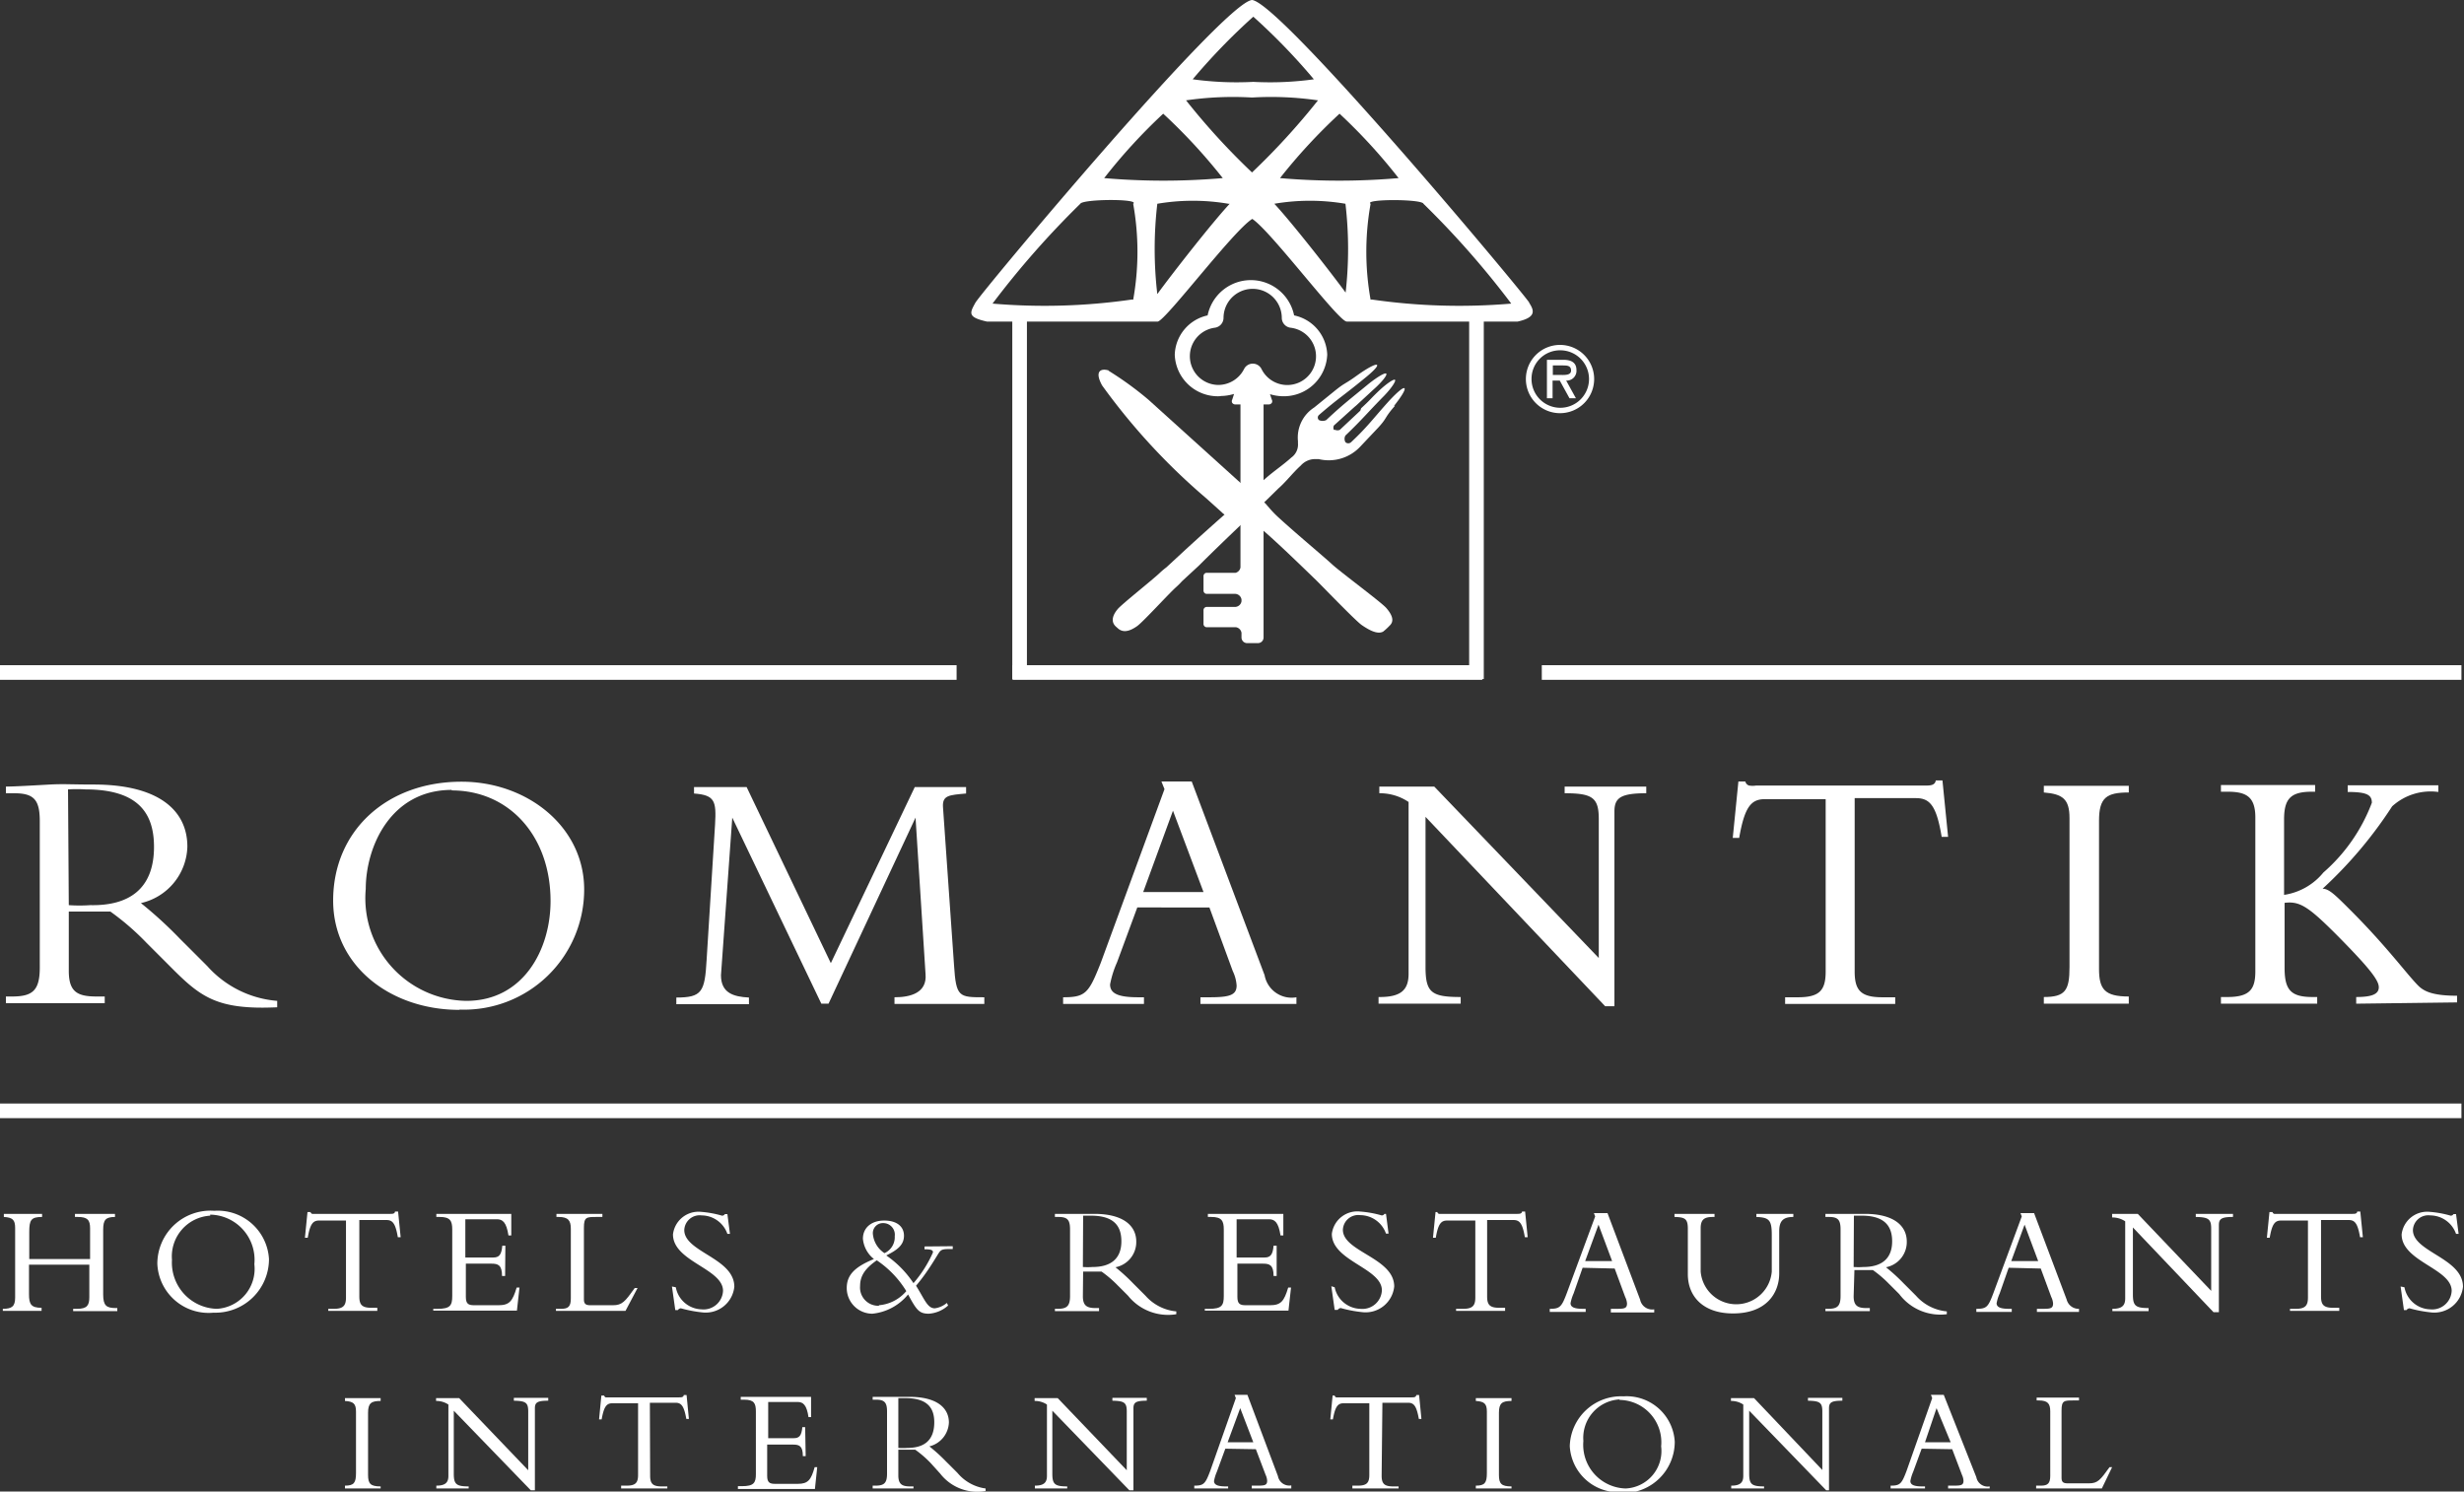 <svg xmlns="http://www.w3.org/2000/svg" viewBox="0 0 96 58.12"><rect x="0" y="0" width="96" height="58.12" fill="#333333" stroke="none"/><defs><style>.cls-1{fill:#fff;}</style></defs><title>Element 6</title><g id="Ebene_2" data-name="Ebene 2"><g id="Ebene_1-2" data-name="Ebene 1"><path class="cls-1" d="M2.68,35.27a5.91,5.91,0,0,0,.84,0C5,35.3,6,34.66,6,33c0-1.27-.57-2.24-2.67-2.24a5.6,5.6,0,0,0-.68,0Zm0,2.56c0,.82.33,1,1.09,1h.31v.26H.23v-.26H.46c.8,0,1.09-.22,1.09-1.13V32c0-.84-.23-1.09-1-1.09H.23v-.26c.33,0,1.16-.05,1.71-.08s.83,0,1.71,0c2.52,0,3.65,1,3.65,2.42a2.32,2.32,0,0,1-1.81,2.2A16.14,16.14,0,0,1,7,36.57l1.08,1.08A4.09,4.09,0,0,0,10.8,39v.25c-2.38.11-3-.41-4.2-1.62l-.9-.9a10,10,0,0,0-1.4-1.21c-.34,0-.56,0-.93,0s-.48,0-.69,0Z"/><path class="cls-1" d="M17.6,30.78c-2.39,0-3.35,2.23-3.35,3.86A4,4,0,0,0,18.17,39c2.22,0,3.28-2,3.28-3.89,0-2.53-1.61-4.31-3.85-4.31m.29,8.55c-2.67,0-4.91-1.71-4.91-4.26,0-2.71,2.08-4.63,5-4.63,2.57,0,4.78,1.76,4.78,4.2a4.68,4.68,0,0,1-4.84,4.68"/><path class="cls-1" d="M32,39.11l-3.47-7.25h0L28.09,38c0,.69.48.84,1.09.87v.26H26.35v-.26c1,0,1.11-.22,1.18-1.46l.33-5.29c.05-.9,0-1.14-.82-1.2v-.25h2.05l3.28,6.86,3.27-6.86h2v.25c-.67.06-.93.07-.9.53l.43,6.16c.08,1.25.19,1.25,1.18,1.25v.26h-3.5v-.26c.64,0,1.27-.18,1.21-.9l-.39-6.1h0l-3.39,7.25Z"/><path class="cls-1" d="M45.7,31.59l-1.16,3.17h2.35Zm-1.39,3.77-.79,2.14a3.86,3.86,0,0,0-.27.86c0,.37.35.5,1.1.5h.22v.26H41.42v-.26c.88,0,1-.16,1.47-1.35l2.48-6.76-.12-.3h1.18L49.27,38a1.07,1.07,0,0,0,1.24.86v.26H46.77v-.26h.35c.78,0,1.06-.08,1.06-.46a1.52,1.52,0,0,0-.15-.56l-.91-2.48Z"/><path class="cls-1" d="M62.54,39.21l-7-7.38v5.84c0,1,.22,1.18,1.37,1.18v.26H53.71v-.26h.05c.84,0,1.12-.29,1.12-.91V31.25a2,2,0,0,0-1.14-.34v-.26h2.14l6.41,6.68V31.91c0-.83-.25-1-1.33-1v-.26h3.18v.26c-1,0-1.24.18-1.24.71v7.59Z"/><path class="cls-1" d="M72.26,37.86c0,.74.25,1,1.08,1h.5v.26H69.55v-.26h.5c.83,0,1.08-.26,1.08-1V31.14H68.76c-.54,0-.79.31-1,1.51h-.25l.22-2.2H68a.21.21,0,0,0,.15.16.89.89,0,0,0,.27,0H75c.19,0,.39,0,.42-.2h.26l.22,2.2h-.25c-.2-1.2-.45-1.51-1-1.51H72.26Z"/><path class="cls-1" d="M82.94,39.11H79.63v-.26c.84,0,1-.26,1-1.17v-5.8c0-.74-.26-.94-1-1v-.26h3.31v.26c-.86,0-1.16.19-1.16,1.1v5.77c0,.8.22,1.08,1.16,1.08Z"/><path class="cls-1" d="M91.8,39.11v-.26c.63,0,.88-.12.88-.38s-.3-.69-1.67-2.07c-1.09-1.09-1.42-1.29-2-1.22v2.54c0,.86.25,1.13,1.09,1.13h.18v.26H86.53v-.26h.25c.87,0,1.09-.3,1.09-1v-6c0-.82-.37-1-1.09-1h-.25v-.26H90.2v.26h-.12c-.82,0-1.09.26-1.09,1.08v2.94A2.44,2.44,0,0,0,90.52,34a6.76,6.76,0,0,0,1.89-2.72c0-.31-.2-.42-.94-.42v-.26H95v.26a2.23,2.23,0,0,0-1.8.56,16.59,16.59,0,0,1-2.71,3.21c.25,0,.49.24,1.09.84,1.43,1.43,2.19,2.49,2.64,2.94.23.23.59.39,1.51.39v.26Z"/><rect class="cls-1" y="43" width="95.9" height="0.57"/><rect class="cls-1" x="60.07" y="25.92" width="35.83" height="0.57"/><rect class="cls-1" y="25.92" width="37.27" height="0.57"/><rect class="cls-1" x="39.45" y="25.92" width="18.3" height="0.57"/><rect class="cls-1" x="39.44" y="12.02" width="0.57" height="14.44"/><path class="cls-1" d="M56.81,12.29h0Z"/><path class="cls-1" d="M60.87,14.24c.18,0,.34,0,.34.2s-.28.17-.48.17H60.5v-.37Zm.15.59a.38.38,0,0,0,.4-.41c0-.32-.24-.4-.52-.4h-.63v1.5h.22v-.69h.28l.38.69h.25Zm-.23-1.18a1.12,1.12,0,1,1-1.12,1.11,1.11,1.11,0,0,1,1.12-1.11m0,2.45a1.33,1.33,0,1,0-1.34-1.33A1.33,1.33,0,0,0,60.8,16.1"/><path class="cls-1" d="M47.46,15a1.12,1.12,0,0,1-.13-2.23.39.39,0,0,0,.34-.38,1.13,1.13,0,0,1,2.27,0,.39.39,0,0,0,.34.38,1.12,1.12,0,1,1-1.13,1.61.38.38,0,0,0-.68,0,1.13,1.13,0,0,1-1,.62m.11.43a1.84,1.84,0,0,0,.5-.08l-.07.22a.13.13,0,0,0,0,.13.15.15,0,0,0,.12.06h.2v6.35a.26.26,0,0,1-.19.21H47a.13.13,0,0,0-.11.14V23a.13.13,0,0,0,.11.14h1.12a.26.26,0,0,1,.25.22v.07a.26.26,0,0,1-.25.22H47a.13.13,0,0,0-.11.14v.51a.13.13,0,0,0,.11.14h1.15a.26.26,0,0,1,.22.22v.18a.22.22,0,0,0,.23.22H49a.22.22,0,0,0,.23-.22V15.76h.2a.15.15,0,0,0,.12-.06.13.13,0,0,0,0-.13l-.07-.21a1.82,1.82,0,0,0,.49.08,1.69,1.69,0,0,0,1.74-1.62,1.62,1.62,0,0,0-1.29-1.53,1.72,1.72,0,0,0-3.37,0,1.62,1.62,0,0,0-1.28,1.53,1.68,1.68,0,0,0,1.74,1.62"/><path class="cls-1" d="M43.21,14.44c-.3-.1-.59,0-.27.58A24.87,24.87,0,0,0,47,19.42l.6.54a.76.76,0,0,0,.87.15c.05,0,.1,0,.78.59s1.8,1.69,2,1.88,1.56,1.61,1.81,1.78.6.38.83.25a2.26,2.26,0,0,0,.25-.23c.22-.2.06-.47-.13-.69s-1.81-1.42-2.11-1.7-1.37-1.17-2.08-1.82c-.32-.29-.49-.54-.55-.58s-.79-.64-.79-.64l-3.73-3.37a12.93,12.93,0,0,0-1.57-1.14"/><path class="cls-1" d="M54.31,15.82c.28-.35.46-.64.41-.69s-.3.17-.59.48h0c-.66.73-.83,1-1.49,1.62a.16.16,0,0,1-.22,0,.26.26,0,0,1,0-.26c.66-.63.83-.86,1.5-1.54h0c.3-.31.48-.59.43-.63s-.35.16-.68.48-.27.29-.64.63L53,16l-.8.75a.23.23,0,0,1-.18,0h0l-.05,0,0,0h0a.19.19,0,0,1,0-.17l.81-.73.06-.05.66-.61c.34-.3.56-.58.51-.63s-.35.13-.69.4h0c-.75.62-1,.8-1.65,1.41a.33.33,0,0,1-.28,0,.13.13,0,0,1,0-.2c.7-.61,1-.79,1.74-1.4h0c.34-.27.57-.5.52-.55s-.37.12-.75.39h0l-.07.05c-.46.33-.42.24-.84.58l-.79.64a1.39,1.39,0,0,0-.63,1.31h0l0,.08a.62.62,0,0,1-.26.56c-.32.29-.67.52-1,.81h0c-1.13,1-2.17,1.9-3.21,2.86h0l0,0-.66.61a2.7,2.7,0,0,0-.25.21c-.28.27-1.47,1.21-1.64,1.41s-.3.47-.08.68l0,0,.09.08,0,0c.23.2.51.07.74-.09s1.23-1.26,1.52-1.52a2.62,2.62,0,0,0,.23-.23l.66-.61,0,0h0c1-1,2-1.92,3.09-3,.32-.28.56-.61.88-.9a.75.75,0,0,1,.61-.25l.09,0h0A1.68,1.68,0,0,0,53,17.4l.69-.73c.36-.39.24-.37.6-.79l.06-.07h0"/><rect class="cls-1" x="57.24" y="12.02" width="0.57" height="14.44"/><path class="cls-1" d="M53.4,11.68a10.59,10.59,0,0,1,0-3.74c-.28-.19,2-.19,2.06,0a34.31,34.31,0,0,1,3.42,3.89,23.77,23.77,0,0,1-5.44-.16M49.87,6.94a21.77,21.77,0,0,1,2.32-2.51,21.5,21.5,0,0,1,2.3,2.51,26.91,26.91,0,0,1-4.62,0m2.6,4.52c-.62-.85-2.15-2.8-2.82-3.52a8.22,8.22,0,0,1,2.77,0,15.08,15.08,0,0,1,0,3.52M48.78,6.72a27,27,0,0,1-2.57-2.81,12.73,12.73,0,0,1,2.57-.11,12.72,12.72,0,0,1,2.57.11,27.23,27.23,0,0,1-2.57,2.81m-.87,1.22c-.67.72-2.2,2.67-2.82,3.52a15.13,15.13,0,0,1,0-3.52,8.22,8.22,0,0,1,2.77,0m-4.84-1a21.33,21.33,0,0,1,2.3-2.51,21.93,21.93,0,0,1,2.32,2.51,26.9,26.9,0,0,1-4.62,0m1.09,4.73a23.76,23.76,0,0,1-5.44.16,34.58,34.58,0,0,1,3.42-3.89c.1-.19,2.34-.2,2.06,0a10.59,10.59,0,0,1,0,3.74m2.31-8.58A24.29,24.29,0,0,1,48.83.65a24.08,24.08,0,0,1,2.36,2.44,12.46,12.46,0,0,1-2.36.1,12.48,12.48,0,0,1-2.36-.1m13.11,8.7C59.34,11.4,49.9.1,48.78,0h0C47.66.1,38.22,11.4,38,11.8s-.31.56.45.73h6.15l.51,0c.33-.07,2.94-3.54,3.68-4,.74.49,3.36,4,3.68,4l.51,0h6.15c.77-.17.62-.46.45-.73"/><path class="cls-1" d="M1.13,49.28v1.15c0,.39.08.53.49.53h0v.12H.11V51h0c.36,0,.48-.1.48-.44V47.85c0-.32-.1-.41-.44-.43V47.3H1.64v.12c-.43,0-.5.12-.5.58v1.06H3.51v-1.2c0-.32-.1-.44-.48-.44H2.92V47.3H4.48v.12c-.37,0-.46.12-.46.5v2.52c0,.43.12.53.49.53h.06v.12H2.85V51H3c.4,0,.48-.14.48-.46V49.28Z"/><path class="cls-1" d="M8.19,47.37A1.59,1.59,0,0,0,6.7,49.09,1.8,1.8,0,0,0,8.45,51a1.56,1.56,0,0,0,1.46-1.74,1.76,1.76,0,0,0-1.72-1.93m.13,3.82a2,2,0,0,1-2.19-1.9,2.07,2.07,0,0,1,2.22-2.07,2,2,0,0,1,2.13,1.88,2.09,2.09,0,0,1-2.16,2.09"/><path class="cls-1" d="M14,50.52c0,.33.11.44.48.44h.22v.12H12.79V51H13c.37,0,.48-.12.48-.44v-3H12.43c-.24,0-.35.14-.44.67h-.11l.1-1h.12a.09.09,0,0,0,.07.07l.12,0H15.2c.09,0,.18,0,.19-.09h.12l.1,1H15.5c-.09-.53-.2-.67-.44-.67H14Z"/><path class="cls-1" d="M19.68,49.72h-.12c0-.43-.16-.48-.41-.48h-1v1.29c0,.28.1.33.33.33h.94c.43,0,.55-.16.71-.69h.11l-.1.9H16.88V51h.17c.49,0,.57-.13.57-.5V47.91c0-.34-.08-.49-.49-.49H17V47.3h2.92l0,.84h-.11c-.08-.52-.23-.63-.45-.63H18.13V49h1.09c.22,0,.32-.1.35-.46h.12Z"/><path class="cls-1" d="M24.37,51.08H21.66V51h.2c.28,0,.38-.09.38-.4V47.88c0-.32-.1-.46-.48-.46h-.08V47.3h1.79v.12h-.22c-.4,0-.5,0-.5.42v2.8c0,.16.07.22.24.22h.89c.36,0,.47-.14.85-.67h.11Z"/><path class="cls-1" d="M26.33,50.16a1.05,1.05,0,0,0,1,.86.76.76,0,0,0,.84-.72c0-.87-1.95-1.14-1.95-2.2a1,1,0,0,1,1.08-.88,4.07,4.07,0,0,1,.83.15.12.12,0,0,0,.11-.06h.1l.1.77h-.1a1.07,1.07,0,0,0-1-.72.6.6,0,0,0-.68.57c0,.86,1.95,1.09,1.95,2.21a1.12,1.12,0,0,1-1.24,1,5,5,0,0,1-.84-.16.15.15,0,0,0-.12.07h-.1l-.13-.92Z"/><path class="cls-1" d="M34.41,47.66a.39.39,0,0,0-.4.44,1,1,0,0,0,.45.73.68.68,0,0,0,.4-.66.45.45,0,0,0-.44-.51m-.18,3.2a1.56,1.56,0,0,0,1.07-.55,3.86,3.86,0,0,0-1.15-1.2c-.46.32-.65.61-.65,1a.71.71,0,0,0,.74.77m2.87-2.32v.11c-.34,0-.43,0-.52.12s-.43.75-.91,1.31c.33.52.44.88.73.88a.91.91,0,0,0,.47-.21l.05.1a1.25,1.25,0,0,1-.75.32c-.38,0-.48-.14-.81-.75a2.06,2.06,0,0,1-1.39.75,1,1,0,0,1-1-1c0-.5.3-.82,1.06-1.13a1.14,1.14,0,0,1-.43-.79c0-.43.33-.71.83-.71s.77.24.77.59-.24.55-.69.77A4,4,0,0,1,35.59,50a4.79,4.79,0,0,0,.76-1.2c0-.09-.07-.12-.33-.12v-.11Z"/><path class="cls-1" d="M42.19,49.37a2.61,2.61,0,0,0,.38,0c.67,0,1.12-.29,1.12-1,0-.56-.25-1-1.19-1h-.3Zm0,1.14c0,.36.15.46.49.46h.14v.12H41.1V51h.1c.36,0,.49-.1.49-.5V47.91c0-.38-.1-.49-.46-.49H41.1V47.3l.77,0,.77,0c1.12,0,1.63.46,1.63,1.08a1,1,0,0,1-.81,1,7.35,7.35,0,0,1,.69.63l.48.48a1.83,1.83,0,0,0,1.2.61v.11a2,2,0,0,1-1.88-.72l-.4-.4a4.55,4.55,0,0,0-.63-.54h-.72Z"/><path class="cls-1" d="M49.74,49.72h-.12c0-.43-.16-.48-.41-.48h-1v1.29c0,.28.1.33.33.33h.94c.43,0,.55-.16.71-.69h.11l-.1.9H46.94V51h.17c.49,0,.57-.13.57-.5V47.91c0-.34-.08-.49-.49-.49h-.13V47.3H50l0,.84h-.11c-.08-.52-.23-.63-.45-.63H48.18V49h1.09c.22,0,.32-.1.35-.46h.12Z"/><path class="cls-1" d="M52,50.16A1.05,1.05,0,0,0,53,51a.76.76,0,0,0,.84-.72c0-.87-1.95-1.14-1.95-2.2A1,1,0,0,1,53,47.21a4.1,4.1,0,0,1,.83.15.12.12,0,0,0,.11-.06H54l.1.77H54a1.07,1.07,0,0,0-1-.72.6.6,0,0,0-.68.57c0,.86,2,1.09,2,2.21a1.12,1.12,0,0,1-1.24,1,4.92,4.92,0,0,1-.84-.16.15.15,0,0,0-.12.07H52l-.13-.92Z"/><path class="cls-1" d="M57.94,50.52c0,.33.11.44.48.44h.22v.12H56.73V51H57c.37,0,.48-.12.48-.44v-3H56.38c-.24,0-.35.14-.44.67h-.11l.1-1H56a.09.09,0,0,0,.07.07l.12,0h2.92c.08,0,.18,0,.19-.09h.12l.1,1h-.11c-.09-.53-.2-.67-.44-.67H57.94Z"/><path class="cls-1" d="M62.28,47.72l-.52,1.42h1.05Zm-.62,1.68-.35,1a1.75,1.75,0,0,0-.12.38c0,.16.16.22.49.22h.1v.12h-1.4V51c.39,0,.46-.07.66-.6l1.11-3-.05-.13h.53l1.27,3.37a.48.48,0,0,0,.55.38v.12H62.76V51h.16c.35,0,.47,0,.47-.21a.68.68,0,0,0-.07-.25l-.41-1.11Z"/><path class="cls-1" d="M69.87,47.3v.12c-.41,0-.55.17-.55.56v1.64c0,.75-.48,1.56-1.8,1.56-1.16,0-1.76-.66-1.76-1.53V47.88c0-.39-.11-.45-.52-.46V47.3H66.8v.12h-.06c-.33,0-.48.09-.48.44v1.69a1.39,1.39,0,0,0,2.77,0V48.13c0-.58-.09-.69-.6-.71V47.3Z"/><path class="cls-1" d="M72.22,49.37a2.61,2.61,0,0,0,.38,0c.67,0,1.12-.29,1.12-1,0-.56-.26-1-1.19-1h-.3Zm0,1.14c0,.36.15.46.49.46h.14v.12H71.12V51h.1c.36,0,.49-.1.49-.5V47.91c0-.38-.1-.49-.46-.49h-.13V47.3l.77,0,.77,0c1.12,0,1.63.46,1.63,1.08a1,1,0,0,1-.81,1,7.35,7.35,0,0,1,.69.63l.48.48a1.83,1.83,0,0,0,1.2.61v.11A2,2,0,0,1,74,50.43l-.4-.4a4.49,4.49,0,0,0-.63-.54h-.72Z"/><path class="cls-1" d="M78.88,47.72l-.52,1.42h1.05Zm-.62,1.68-.35,1a1.7,1.7,0,0,0-.12.38c0,.16.16.22.49.22h.1v.12H77V51c.4,0,.46-.07.66-.6l1.11-3-.05-.13h.53l1.27,3.37A.48.48,0,0,0,81,51v.12H79.36V51h.16c.35,0,.47,0,.47-.21a.68.68,0,0,0-.07-.25l-.41-1.11Z"/><path class="cls-1" d="M86.24,51.13,83.1,47.83v2.61c0,.44.1.53.61.53v.12H82.3V51h0c.38,0,.5-.13.5-.41v-3a.89.89,0,0,0-.51-.15V47.3h1l2.86,3V47.87c0-.37-.11-.44-.6-.45V47.3H87v.12c-.46,0-.55.08-.55.32v3.39Z"/><path class="cls-1" d="M90.43,50.52c0,.33.11.44.48.44h.23v.12H89.22V51h.22c.37,0,.48-.12.48-.44v-3H88.87c-.24,0-.35.14-.44.67h-.11l.1-1h.12a.09.09,0,0,0,.07.07l.12,0h2.92c.09,0,.18,0,.19-.09h.12l.1,1h-.11c-.09-.53-.2-.67-.44-.67H90.43Z"/><path class="cls-1" d="M93.68,50.16a1.05,1.05,0,0,0,1,.86.76.76,0,0,0,.84-.72c0-.87-1.95-1.14-1.95-2.2a1,1,0,0,1,1.08-.88,4.07,4.07,0,0,1,.83.15.12.12,0,0,0,.11-.06h.1l.1.77h-.1a1.07,1.07,0,0,0-1-.72.6.6,0,0,0-.68.57c0,.86,1.95,1.09,1.95,2.21a1.12,1.12,0,0,1-1.24,1,5,5,0,0,1-.84-.16.15.15,0,0,0-.12.07h-.1l-.13-.92Z"/><path class="cls-1" d="M14.83,58H13.44v-.11c.35,0,.43-.11.43-.49V55c0-.31-.11-.39-.43-.41v-.11h1.39v.11c-.36,0-.49.08-.49.46v2.42c0,.34.09.45.49.45Z"/><path class="cls-1" d="M20.68,58.07l-3-3.1v2.45c0,.41.09.5.58.5V58H17v-.11h0c.35,0,.47-.12.47-.38V54.73a.84.84,0,0,0-.48-.14v-.11h.9l2.69,2.81V55c0-.35-.1-.41-.56-.42v-.11h1.34v.11c-.43,0-.52.07-.52.3v3.19Z"/><path class="cls-1" d="M25.33,57.5c0,.31.1.42.45.42H26V58h-1.8v-.11h.21c.35,0,.45-.11.45-.42V54.68h-1c-.23,0-.33.13-.42.63h-.1l.09-.93h.11a.09.09,0,0,0,.06.07l.11,0h2.75c.08,0,.17,0,.18-.09h.11l.09.93h-.1c-.09-.5-.19-.63-.42-.63h-1Z"/><path class="cls-1" d="M31.39,56.74h-.11c0-.41-.15-.45-.39-.45h-1v1.22c0,.26.1.31.31.31h.88c.4,0,.52-.15.66-.65h.1l-.09.85h-3v-.11h.16c.46,0,.54-.13.54-.47V55c0-.32-.07-.46-.46-.46h-.13v-.11h2.74l0,.79h-.1c-.07-.49-.22-.59-.42-.59H29.93v1.41h1c.21,0,.3-.1.33-.43h.11Z"/><path class="cls-1" d="M35,56.42a2.44,2.44,0,0,0,.35,0c.63,0,1.05-.27,1.05-1,0-.53-.24-.94-1.12-.94H35Zm0,1.07c0,.34.14.43.46.43h.13V58H34v-.11h.1c.34,0,.46-.09.46-.47V55c0-.35-.1-.46-.43-.46H34v-.11l.72,0,.72,0c1.06,0,1.53.43,1.53,1a1,1,0,0,1-.76.93,6.75,6.75,0,0,1,.65.59l.45.45A1.72,1.72,0,0,0,38.4,58v.1a1.83,1.83,0,0,1-1.77-.68L36.25,57a4.22,4.22,0,0,0-.59-.51H35Z"/><path class="cls-1" d="M44,58.07l-3-3.1v2.45c0,.41.09.5.58.5V58H40.32v-.11h0c.35,0,.47-.12.47-.38V54.73a.84.84,0,0,0-.48-.14v-.11h.9l2.69,2.81V55c0-.35-.1-.41-.56-.42v-.11h1.34v.11c-.43,0-.52.07-.52.3v3.19Z"/><path class="cls-1" d="M48.32,54.87l-.49,1.33h1Zm-.58,1.58-.33.9a1.62,1.62,0,0,0-.11.36c0,.15.15.21.46.21h.09V58H46.53v-.11c.37,0,.43-.07.62-.57l1-2.84-.05-.13h.5l1.19,3.17a.45.45,0,0,0,.52.36V58H48.77v-.11h.15c.33,0,.45,0,.45-.19a.62.62,0,0,0-.06-.23l-.38-1Z"/><path class="cls-1" d="M53.83,57.5c0,.31.1.42.45.42h.21V58h-1.8v-.11h.21c.35,0,.45-.11.45-.42V54.68h-1c-.23,0-.33.13-.42.63h-.1l.09-.93H52a.09.09,0,0,0,.06.07l.11,0H55c.08,0,.17,0,.18-.09h.11l.09.93h-.1c-.09-.5-.19-.63-.42-.63h-1Z"/><path class="cls-1" d="M58.89,58H57.5v-.11c.35,0,.43-.11.43-.49V55c0-.31-.11-.39-.43-.41v-.11h1.39v.11c-.36,0-.49.08-.49.46v2.42c0,.34.09.45.49.45Z"/><path class="cls-1" d="M63.1,54.53a1.5,1.5,0,0,0-1.41,1.62A1.7,1.7,0,0,0,63.34,58a1.46,1.46,0,0,0,1.38-1.64,1.65,1.65,0,0,0-1.62-1.81m.12,3.59a1.9,1.9,0,0,1-2.06-1.79,2,2,0,0,1,2.09-1.94,1.88,1.88,0,0,1,2,1.77,2,2,0,0,1-2,2"/><path class="cls-1" d="M71.15,58.07l-3-3.1v2.45c0,.41.09.5.58.5V58H67.45v-.11h0c.35,0,.47-.12.47-.38V54.73a.83.83,0,0,0-.48-.14v-.11h.9L71,57.28V55c0-.35-.1-.41-.56-.42v-.11h1.34v.11c-.43,0-.52.07-.52.3v3.19Z"/><path class="cls-1" d="M75.45,54.87,75,56.2h1Zm-.58,1.58-.33.9a1.62,1.62,0,0,0-.11.36c0,.15.15.21.46.21H75V58H73.66v-.11c.37,0,.43-.07.62-.57l1-2.84-.05-.13h.5L77,57.56a.45.45,0,0,0,.52.36V58H75.9v-.11h.15c.33,0,.45,0,.45-.19a.62.62,0,0,0-.06-.23l-.38-1Z"/><path class="cls-1" d="M81.89,58H79.33v-.11h.19c.26,0,.36-.09.36-.38V55c0-.3-.09-.43-.45-.43h-.08v-.11H81v.11h-.21c-.37,0-.47,0-.47.39v2.63c0,.15.06.21.23.21h.84c.34,0,.44-.13.8-.63h.1Z"/></g></g></svg>